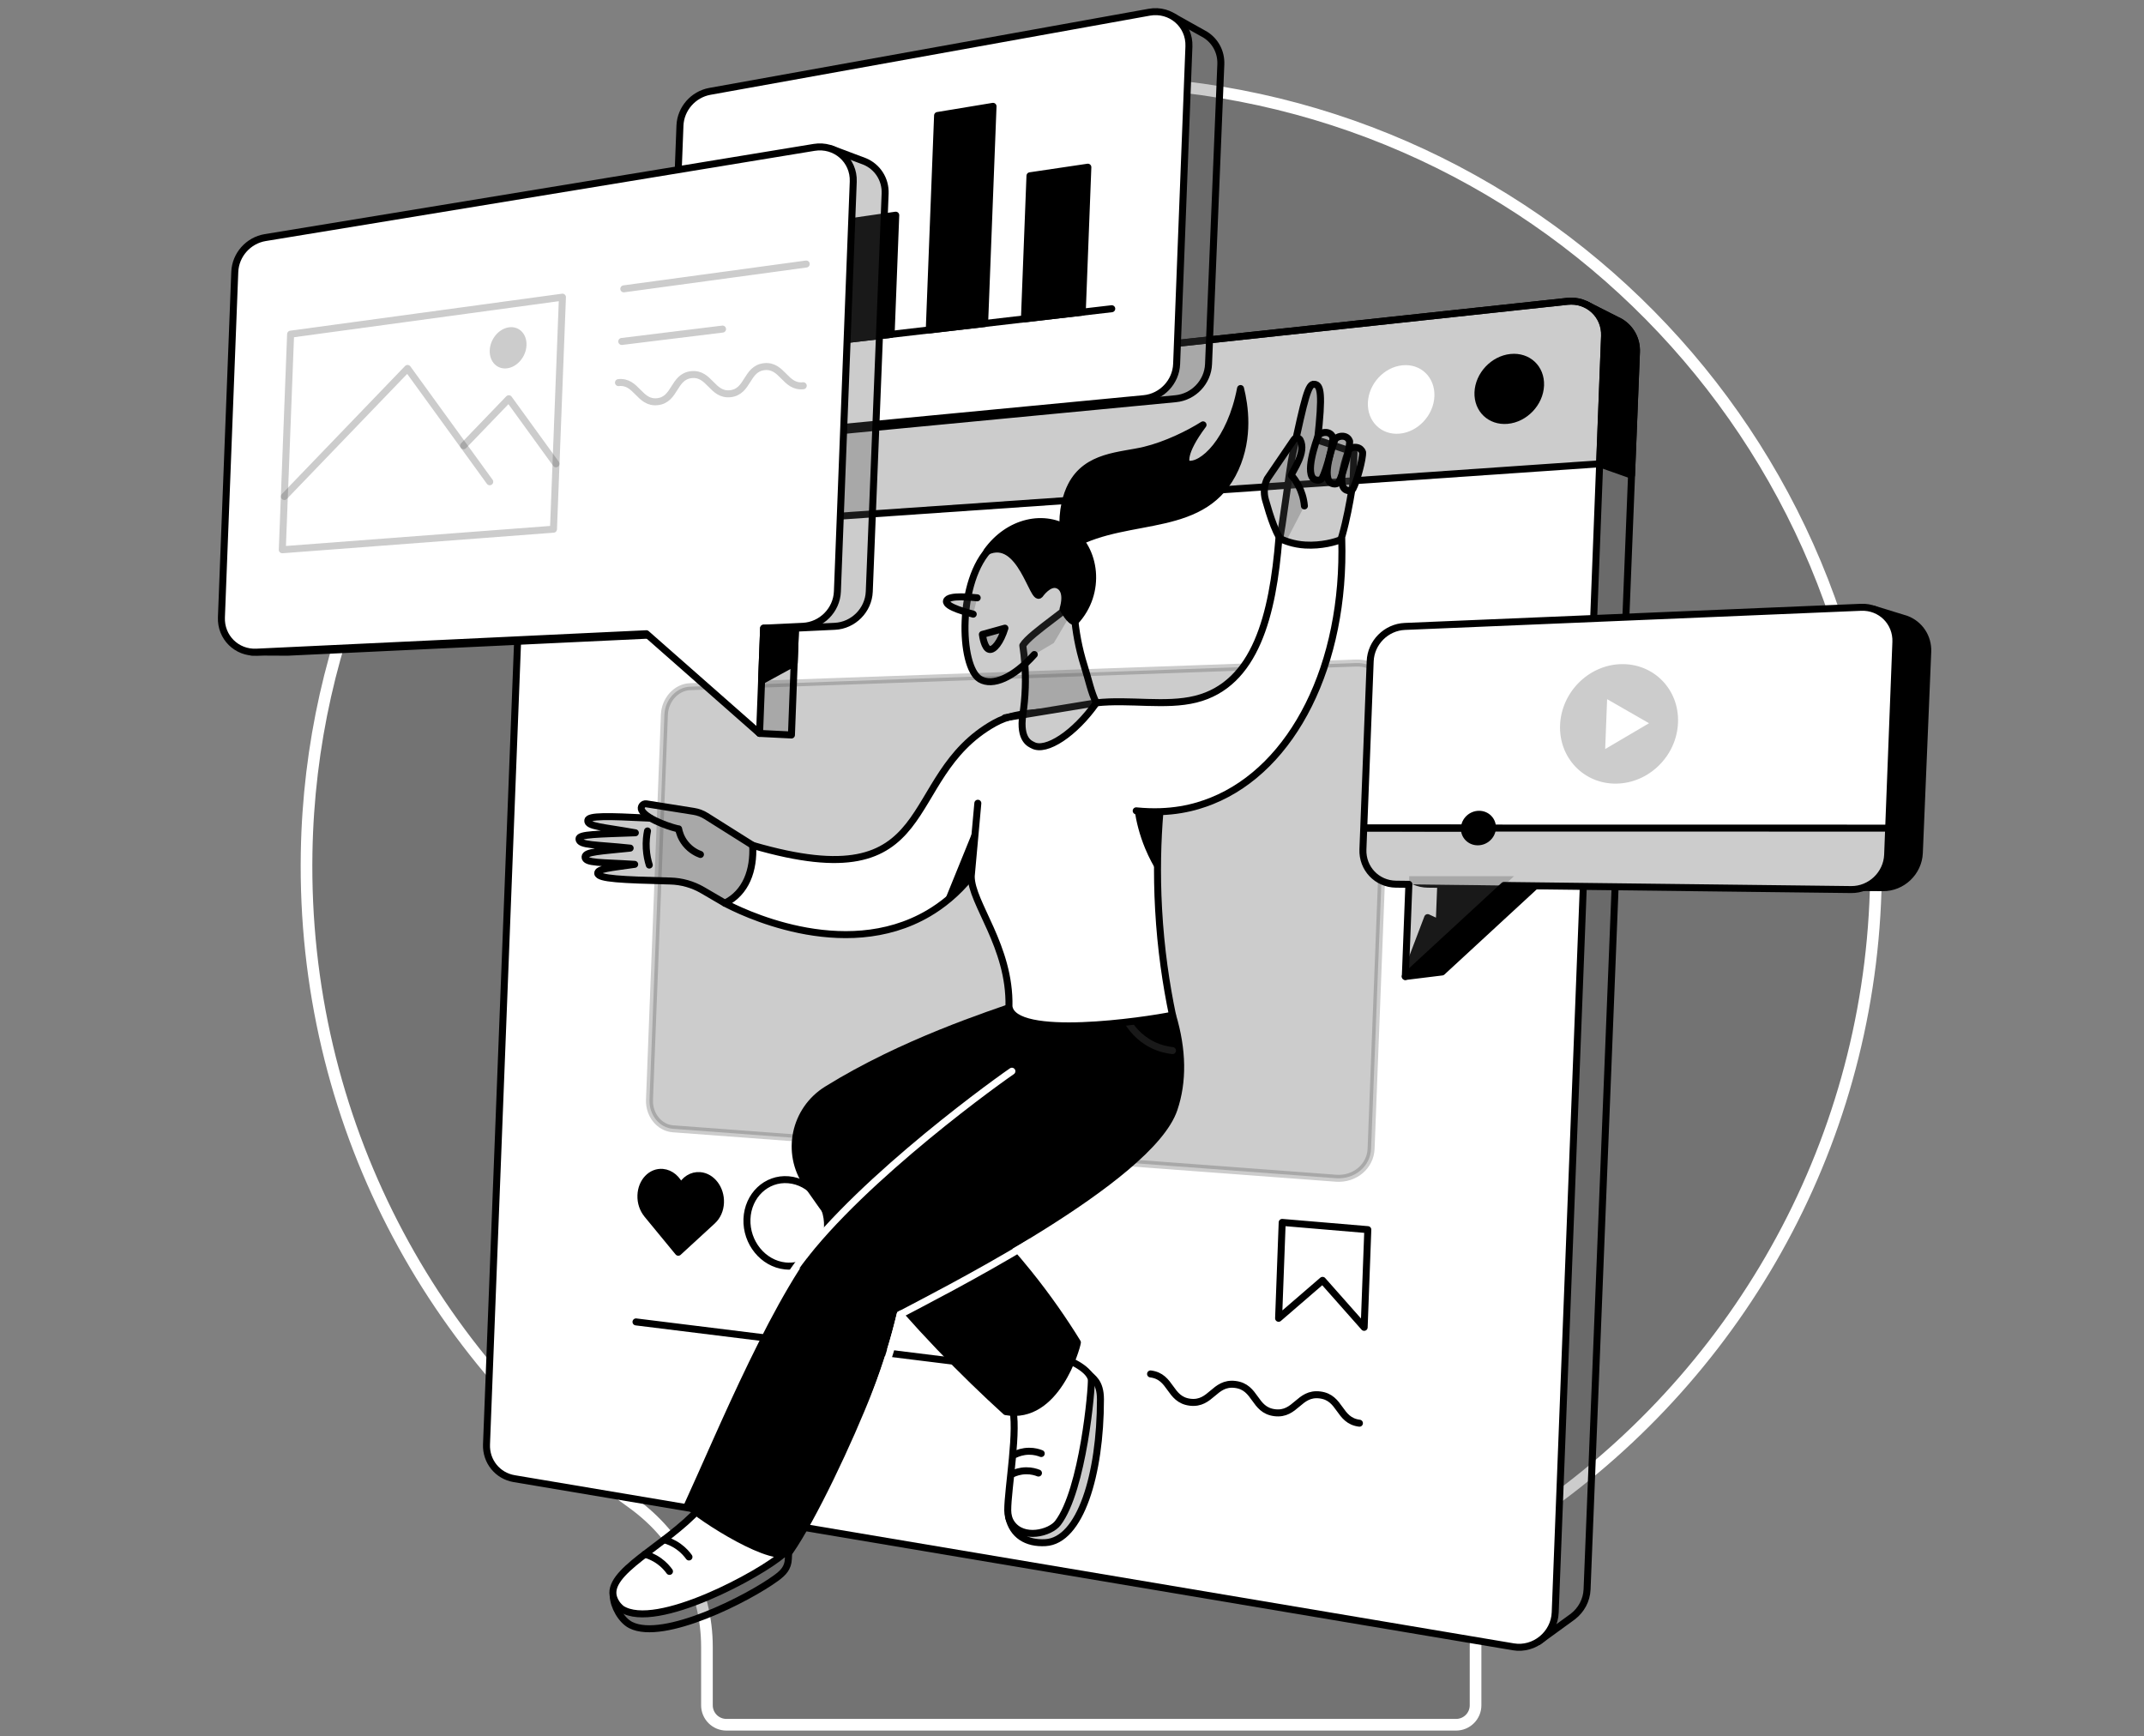<?xml version="1.0" encoding="UTF-8"?> <svg xmlns="http://www.w3.org/2000/svg" width="368" height="298" viewBox="0 0 368 298" fill="none"><rect x="0" y="0" width="368" height="298" fill="#808080" stroke="none"/><path d="M189.407 14.024C115.545 12.894 53.903 72.467 52.63 146.329C51.839 192.309 74.103 233.116 108.615 257.997C116.56 263.723 121.341 272.856 121.341 282.648V292.663C121.341 294.508 122.839 296.001 124.68 296.001H249.925C251.77 296.001 253.268 294.508 253.268 292.663V282.654C253.268 272.813 258.125 263.678 266.1 257.912C299.961 233.449 322.005 193.658 322.005 148.697C322 75.014 262.83 15.148 189.407 14.024Z" fill="#565656" fill-opacity="0.3" stroke="white" stroke-width="2"></path><path d="M278.124 55.26C277.91 55.131 277.691 55.026 277.467 54.927L272.293 52.305C272.293 52.305 269.816 54.096 268.716 55.011L101.167 70.37C98.123 70.698 95.725 73.255 95.61 76.305L88.973 247.879C88.859 250.794 90.874 253.287 93.73 253.77L257.159 277.476C257.378 279.302 257.592 280.989 257.527 281.242C257.378 281.81 264.064 281.72 264.064 281.72L270.015 277.397V277.392C271.398 276.307 272.333 274.65 272.408 272.76L280.885 60.414C280.97 58.2 279.846 56.295 278.124 55.26Z" fill="#565656" fill-opacity="0.3" stroke="black" stroke-width="1.2" stroke-miterlimit="10" stroke-linecap="round" stroke-linejoin="round"></path><path d="M278.125 55.26C277.911 55.131 277.692 55.026 277.468 54.927L272.294 52.305C272.294 52.305 269.816 54.096 268.717 55.011L263.578 55.484L272.08 75.862L274.558 79.603L280.035 81.539L280.876 60.414C280.971 58.2 279.846 56.295 278.125 55.26Z" fill="black" stroke="black" stroke-width="1.2" stroke-miterlimit="10" stroke-linecap="round" stroke-linejoin="round"></path><path d="M88.261 253.767L259.755 282.628C263.372 283.235 266.795 280.429 266.939 276.737L275.417 57.651C275.556 54.098 272.581 51.332 269.034 51.715L95.704 70.367C92.659 70.695 90.261 73.253 90.147 76.302L83.505 247.881C83.39 250.796 85.405 253.289 88.261 253.767Z" fill="white" stroke="black" stroke-width="1.2" stroke-miterlimit="10" stroke-linecap="round" stroke-linejoin="round"></path><path d="M89.516 92.342L274.557 79.596L275.408 57.651C275.547 54.098 272.572 51.332 269.024 51.715L95.695 70.367C92.65 70.695 90.252 73.253 90.138 76.302L89.516 92.342Z" fill="#565656" fill-opacity="0.3" stroke="black" stroke-width="1.2" stroke-miterlimit="10" stroke-linecap="round" stroke-linejoin="round"></path><path d="M265.023 66.164C264.893 69.498 262.087 72.443 258.779 72.741C255.495 73.035 252.958 70.612 253.082 67.323C253.212 64.035 255.958 61.094 259.241 60.751C262.555 60.408 265.152 62.831 265.023 66.164Z" fill="black"></path><path d="M246.204 67.999C246.079 71.258 243.393 74.138 240.228 74.422C237.089 74.705 234.661 72.327 234.786 69.108C234.91 65.889 237.542 63.019 240.686 62.695C243.845 62.362 246.328 64.735 246.204 67.999Z" fill="white"></path><path d="M142.045 218.032L140.995 214.091C141.607 213.072 141.985 211.858 142.035 210.529C142.189 206.405 139.174 202.793 135.333 202.469C131.537 202.146 128.363 205.166 128.209 209.211C128.055 213.256 130.98 216.858 134.776 217.261C136.124 217.405 137.398 217.116 138.497 216.514L142.045 218.032Z" stroke="black" stroke-width="1.2" stroke-miterlimit="10" stroke-linecap="round" stroke-linejoin="round"></path><path d="M159.448 205.088L144.906 203.844L149.702 210.391L151.567 218.62L159.448 205.088Z" stroke="black" stroke-width="1.2" stroke-miterlimit="10" stroke-linecap="round" stroke-linejoin="round"></path><path d="M149.703 210.39L159.449 205.086" stroke="black" stroke-width="1.2" stroke-miterlimit="10" stroke-linecap="round" stroke-linejoin="round"></path><path d="M123.664 206.391C123.754 204.003 122.176 201.929 120.156 201.759C118.749 201.64 117.5 202.471 116.843 203.784C116.291 202.366 115.122 201.327 113.739 201.207C111.763 201.038 110.097 202.799 110.012 205.138C109.962 206.391 110.38 207.555 111.077 208.401L111.072 208.406L116.425 214.909L122.321 209.491V209.486C123.097 208.764 123.619 207.665 123.664 206.391Z" fill="black" stroke="black" stroke-width="1.2" stroke-miterlimit="10" stroke-linecap="round" stroke-linejoin="round"></path><path d="M234.147 227.799L227.008 219.734L219.461 226.246L220.077 209.789L234.774 211.032L234.147 227.799Z" stroke="black" stroke-width="1.2" stroke-miterlimit="10" stroke-linecap="round" stroke-linejoin="round"></path><path d="M197.484 235.797C201.116 236.245 200.629 240.195 204.261 240.648C207.897 241.096 208.385 237.145 212.017 237.598C215.649 238.046 215.161 241.996 218.793 242.449C222.43 242.897 222.917 238.946 226.554 239.399C230.191 239.847 229.704 243.797 233.335 244.25" stroke="black" stroke-width="1.2" stroke-miterlimit="10" stroke-linecap="round" stroke-linejoin="round"></path><path d="M109.164 226.867L166.185 233.922" stroke="black" stroke-width="1.2" stroke-miterlimit="10" stroke-linecap="round" stroke-linejoin="round"></path><path d="M229.332 202.207L115.51 193.725C113.177 193.55 111.381 191.327 111.48 188.754L114.038 122.654C114.137 120.082 116.107 117.928 118.446 117.848L232.75 113.793C235.954 113.679 238.472 116.052 238.357 119.087L235.337 197.143C235.223 200.172 232.521 202.441 229.332 202.207Z" fill="#565656" fill-opacity="0.3" stroke="#565656" stroke-opacity="0.3" stroke-width="1.2" stroke-miterlimit="10" stroke-linecap="round" stroke-linejoin="round"></path><path d="M206.893 5.962V5.957L206.729 5.867C206.64 5.812 206.545 5.763 206.451 5.713L201.466 2.922L197.58 4.031V5.887L127.321 15.683C124.46 16.201 122.301 18.673 122.186 21.559L120.325 69.659C120.191 73.181 123.117 75.938 126.634 75.604L201.804 68.425C204.879 68.131 207.316 65.559 207.436 62.48L209.545 11.046C209.63 8.862 208.545 7.002 206.893 5.962Z" fill="#565656" fill-opacity="0.3" stroke="black" stroke-width="1.2" stroke-miterlimit="10" stroke-linecap="round" stroke-linejoin="round"></path><path d="M121.156 75.6L196.326 68.421C199.401 68.127 201.839 65.555 201.958 62.475L204.068 7.972C204.212 4.251 200.948 1.435 197.262 2.097L121.843 15.679C118.982 16.196 116.823 18.669 116.709 21.555L114.848 69.655C114.713 73.177 117.639 75.938 121.156 75.6Z" fill="white" stroke="black" stroke-width="1.2" stroke-miterlimit="10" stroke-linecap="round" stroke-linejoin="round"></path><path d="M185.761 53.571L175.836 54.725L176.786 30.168L186.721 28.695L185.761 53.571Z" fill="black" stroke="black" stroke-width="1.2" stroke-miterlimit="10" stroke-linecap="round" stroke-linejoin="round"></path><path d="M152.956 57.383L143.852 58.442L144.633 38.243L153.747 36.93L152.956 57.383Z" fill="black" stroke="black" stroke-width="1.2" stroke-miterlimit="10" stroke-linecap="round" stroke-linejoin="round"></path><path d="M169.003 55.524L159.5 56.629L160.928 19.822L170.445 18.25L169.003 55.524Z" fill="black" stroke="black" stroke-width="1.2" stroke-miterlimit="10" stroke-linecap="round" stroke-linejoin="round"></path><path d="M137.575 59.167L128.844 60.182L130.127 27.027L138.874 25.609L137.575 59.167Z" fill="black" stroke="black" stroke-width="1.2" stroke-miterlimit="10" stroke-linecap="round" stroke-linejoin="round"></path><path d="M124.18 60.721L190.822 52.984" stroke="black" stroke-width="1.2" stroke-miterlimit="10" stroke-linecap="round" stroke-linejoin="round"></path><path d="M327.21 106.267L327.095 106.228C326.936 106.173 326.772 106.118 326.603 106.078L321.513 104.516C321.513 104.516 320.304 105.213 318.956 106.024L246.602 107.511C243.398 107.646 240.776 110.277 240.652 113.476L239.403 145.775C239.279 149.044 241.801 151.706 245.07 151.745L247.294 151.77L247.035 158.407L245.045 157.482L241.204 167.586L247.517 166.81L263.612 151.959L323.165 152.342C326.488 152.382 329.309 149.696 329.439 146.372L330.881 111.859C330.986 109.287 329.439 107.108 327.21 106.267Z" fill="black" stroke="black" stroke-width="1.2" stroke-miterlimit="10" stroke-linecap="round" stroke-linejoin="round"></path><path d="M239.605 151.742L317.735 152.672C321.058 152.712 323.879 150.025 324.008 146.702L325.421 110.189C325.551 106.796 322.829 104.08 319.431 104.224L241.142 107.507C237.938 107.642 235.316 110.274 235.192 113.473L233.943 145.771C233.809 149.045 236.336 151.707 239.605 151.742Z" fill="white"></path><path d="M239.605 151.736L317.735 152.666C321.058 152.706 323.879 150.019 324.009 146.696L324.188 142.124L234.082 142.109L233.943 145.766C233.809 149.039 236.336 151.701 239.605 151.736Z" fill="#565656" fill-opacity="0.3"></path><path d="M241.885 150.367L241.219 167.587L259.876 150.367H241.885Z" fill="#565656" fill-opacity="0.3"></path><path d="M288.018 124.022C287.794 129.749 283.008 134.435 277.386 134.485C271.834 134.54 267.555 130.037 267.774 124.44C267.993 118.838 272.62 114.156 278.177 113.982C283.809 113.803 288.242 118.296 288.018 124.022Z" fill="#565656" fill-opacity="0.3"></path><path d="M283.038 124.122L275.849 119.992L275.516 128.549L283.038 124.122Z" fill="white"></path><path d="M319.422 104.224L241.133 107.508C237.929 107.642 235.307 110.274 235.182 113.473L233.934 145.772C233.809 149.041 236.337 151.702 239.6 151.742L241.824 151.767L241.212 167.583L258.143 151.961L317.725 152.667C321.049 152.707 323.87 150.021 323.999 146.697L325.412 110.184C325.541 106.791 322.82 104.08 319.422 104.224Z" stroke="black" stroke-width="1.2" stroke-miterlimit="10" stroke-linecap="round" stroke-linejoin="round"></path><path d="M234.078 142.109L253.76 142.114" stroke="black" stroke-width="1.2" stroke-miterlimit="10"></path><path d="M234.078 142.109L324.179 142.124" stroke="black" stroke-width="1.2" stroke-miterlimit="10"></path><path d="M256.767 142.114C256.702 143.755 255.299 145.084 253.633 145.074C251.976 145.069 250.687 143.74 250.752 142.109C250.817 140.477 252.205 139.153 253.866 139.148C255.523 139.143 256.827 140.472 256.767 142.114Z" fill="black"></path><path d="M148.442 27.717L148.432 27.712C148.403 27.702 148.378 27.692 148.348 27.682L142.716 25.562L142.378 27.752L50.994 40.776C48.093 41.254 45.884 43.747 45.77 46.667L43.476 105.961C43.401 107.921 44.277 109.643 45.68 110.732L43.133 111.902L49.262 111.931L49.267 111.926C49.347 111.926 49.421 111.931 49.496 111.926L116.417 108.762L130.373 125.867L135.845 126.141L136.542 107.807L143.283 107.489C146.472 107.339 149.079 104.712 149.204 101.523L151.925 33.234C152.024 30.717 150.552 28.607 148.442 27.717Z" fill="#565656" fill-opacity="0.3" stroke="black" stroke-width="1.2" stroke-miterlimit="10" stroke-linecap="round" stroke-linejoin="round"></path><path d="M139.737 25.293L45.522 40.775C42.621 41.253 40.412 43.745 40.298 46.666L38.004 105.96C37.875 109.368 40.616 112.085 44.024 111.925L110.945 108.761L130.373 125.866L131.07 107.806L137.811 107.487C141 107.338 143.607 104.711 143.732 101.522L146.453 31.178C146.597 27.497 143.398 24.691 139.737 25.293Z" fill="white" stroke="black" stroke-width="1.2" stroke-miterlimit="10" stroke-linecap="round" stroke-linejoin="round"></path><path d="M107.07 49.571L138.384 45.312" stroke="#565656" stroke-opacity="0.3" stroke-width="1.2" stroke-miterlimit="10" stroke-linecap="round" stroke-linejoin="round"></path><path d="M95.001 90.821L48.453 94.349L49.881 57.348L96.538 51L95.001 90.821Z" stroke="#565656" stroke-opacity="0.3" stroke-width="1.2" stroke-miterlimit="10" stroke-linecap="round" stroke-linejoin="round"></path><path d="M106.719 58.601L124.017 56.477" stroke="#565656" stroke-opacity="0.3" stroke-width="1.2" stroke-miterlimit="10" stroke-linecap="round" stroke-linejoin="round"></path><path d="M106.156 65.664C109.285 65.32 109.713 69.281 112.843 68.937C115.972 68.594 115.539 64.639 118.669 64.296C121.798 63.952 122.226 67.912 125.355 67.569C128.485 67.226 128.052 63.271 131.181 62.927C134.311 62.584 134.743 66.544 137.873 66.201" stroke="#565656" stroke-opacity="0.3" stroke-width="1.2" stroke-miterlimit="10" stroke-linecap="round" stroke-linejoin="round"></path><path d="M90.37 59.223C90.305 61.173 88.833 62.955 87.082 63.203C85.345 63.452 83.997 62.089 84.057 60.159C84.121 58.233 85.569 56.452 87.305 56.183C89.062 55.91 90.435 57.273 90.37 59.223Z" fill="#565656" fill-opacity="0.3"></path><path d="M48.805 85.21L69.954 63.234L84.059 82.682" stroke="#565656" stroke-opacity="0.3" stroke-width="1.2" stroke-miterlimit="10" stroke-linecap="round" stroke-linejoin="round"></path><path d="M79.57 76.494L87.332 68.43L95.431 79.599" stroke="#565656" stroke-opacity="0.3" stroke-width="1.2" stroke-miterlimit="10" stroke-linecap="round" stroke-linejoin="round"></path><path d="M136.54 107.812H131.068L130.719 116.842L136.316 113.782L136.54 107.812Z" fill="black" stroke="black" stroke-width="1.2" stroke-miterlimit="10" stroke-linecap="round" stroke-linejoin="round"></path><path d="M226.053 96.301C226.247 96.246 228.595 95.788 228.595 95.788C230.371 94.251 231.759 85.808 232.237 82.873L232.406 77.624L226.147 75.514C227.028 67.604 226.729 66.022 225.595 65.947C224.555 65.763 223.968 68.176 221.854 78.037C221.301 80.604 220.137 90.629 219.5 93.176L222.505 95.241L226.053 96.301Z" fill="#565656" fill-opacity="0.3" stroke="black" stroke-width="1.2" stroke-miterlimit="10" stroke-linecap="round" stroke-linejoin="round"></path><path d="M220.554 93.256C219.205 92.53 217.956 88.425 217.2 85.759C216.862 84.57 216.971 83.306 217.509 82.186L222.106 75.44C222.364 75.062 222.937 75.087 223.156 75.495C224.295 77.624 221.852 80.803 221.633 81.564C222.28 82.236 223.648 84.117 223.892 86.828" fill="#565656" fill-opacity="0.3"></path><path d="M220.554 93.256C219.205 92.53 217.956 88.425 217.2 85.759C216.862 84.57 216.971 83.306 217.509 82.186L222.106 75.44C222.364 75.062 222.937 75.087 223.156 75.495C224.295 77.624 221.852 80.803 221.633 81.564C222.28 82.236 223.648 84.117 223.892 86.828" stroke="black" stroke-width="1.2" stroke-miterlimit="10" stroke-linecap="round" stroke-linejoin="round"></path><path d="M231.53 77.16C231.978 76.752 232.684 76.657 233.212 76.891C233.709 77.115 233.858 77.553 233.878 77.627C233.958 78.697 232.913 82.623 232.222 83.896C232.112 84.1 231.853 84.225 231.57 84.215C231.356 84.205 231.187 84.16 231.047 84.09C229.291 83.23 231.152 78.17 231.53 77.16Z" fill="#565656" fill-opacity="0.3" stroke="black" stroke-width="1.2" stroke-miterlimit="10" stroke-linecap="round" stroke-linejoin="round"></path><path d="M229.161 75.354C229.644 74.881 230.39 74.737 230.947 74.966C231.475 75.185 231.624 75.653 231.649 75.732C231.719 76.896 230.574 81.245 229.828 82.677C229.709 82.906 229.435 83.056 229.131 83.061C228.903 83.061 228.723 83.021 228.579 82.956C226.718 82.115 228.743 76.478 229.161 75.354Z" fill="#565656" fill-opacity="0.3" stroke="black" stroke-width="1.2" stroke-miterlimit="10" stroke-linecap="round" stroke-linejoin="round"></path><path d="M226.286 74.706C226.769 74.233 227.515 74.089 228.072 74.317C228.6 74.536 228.749 75.004 228.774 75.084C228.843 76.248 227.699 80.596 226.953 82.029C226.833 82.258 226.56 82.407 226.256 82.412C226.027 82.412 225.848 82.372 225.704 82.308C223.843 81.467 225.868 75.83 226.286 74.706Z" fill="#565656" fill-opacity="0.3" stroke="black" stroke-width="1.2" stroke-miterlimit="10" stroke-linecap="round" stroke-linejoin="round"></path><path d="M120.226 146.642C119.719 146.458 118.589 145.965 117.654 144.796C116.848 143.791 116.579 142.766 116.48 142.244C116.002 142.239 111.052 140.761 110.152 139.055C109.858 138.502 110.331 137.856 110.943 137.955C113.654 138.388 116.366 138.816 119.077 139.249C119.838 139.368 120.565 139.642 121.216 140.055L129.196 145.079C131.082 146.92 132.973 148.761 134.858 150.602L128.321 154.9C127.057 154.935 125.684 154.97 124.42 155.005L120.609 152.781C118.923 151.796 117.012 151.254 115.062 151.204C106.788 150.995 102.694 150.831 102.594 149.89C102.515 149.119 104.689 148.945 108.938 148.343C103.271 147.965 100.37 148.189 100.42 147.065C100.46 146.179 102.992 146.104 108.161 145.557C102.291 144.93 99.375 145.129 99.375 143.97C99.375 143.159 102.614 143.169 109.052 142.925C103.564 141.93 100.729 141.866 100.888 140.796C101.042 139.751 106.291 140.174 116.908 140.681" fill="#565656" fill-opacity="0.3"></path><path d="M120.226 146.642C119.719 146.458 118.589 145.966 117.654 144.796C116.848 143.791 116.579 142.767 116.48 142.244C116.002 142.239 111.052 140.762 110.152 139.055C109.858 138.503 110.331 137.856 110.943 137.956C113.654 138.388 116.366 138.816 119.077 139.249C119.838 139.369 120.565 139.642 121.216 140.055L129.197 145.08C131.082 146.921 132.973 148.762 134.858 150.602" stroke="black" stroke-width="1.2" stroke-miterlimit="10" stroke-linecap="round" stroke-linejoin="round"></path><path d="M111.624 140.415C111.485 140.41 111.346 140.4 111.206 140.395C104.4 140.062 101.012 139.957 100.888 140.793C100.729 141.863 103.564 141.928 109.052 142.923C102.614 143.166 99.375 143.156 99.375 143.967C99.375 145.127 102.291 144.928 108.162 145.554C102.992 146.102 100.46 146.171 100.42 147.062C100.37 148.186 103.266 147.967 108.938 148.341C104.694 148.943 102.515 149.117 102.594 149.888C102.694 150.828 106.788 150.992 115.062 151.201C117.012 151.251 118.923 151.793 120.609 152.778L124.42 155.002C125.669 155.002 126.913 155.002 128.162 155.002" stroke="black" stroke-width="1.2" stroke-miterlimit="10" stroke-linecap="round" stroke-linejoin="round"></path><path d="M184.491 238.27C184.964 238.14 184.7 236.289 185.173 236.16C184.511 235.026 186.566 235.439 186.785 235.697C187.471 236.503 188.884 237.076 188.884 240.155C188.879 253.101 185.422 264.399 179.456 264.747C176.168 264.941 173.829 263.439 173.133 260.419C173.725 259.29 176.377 260.474 176.969 259.344L184.491 238.27Z" fill="#565656" fill-opacity="0.3" stroke="black" stroke-width="1.2" stroke-miterlimit="10" stroke-linecap="round" stroke-linejoin="round"></path><path d="M182.292 232.852C183.123 233.34 186.795 234.683 187.317 236.683C187.437 238.16 185.899 255.713 181.576 261.385C180.282 263.086 175.586 264.34 173.596 261.404C173.163 260.768 172.974 259.997 172.969 259.22C172.949 255.579 174.879 244.976 173.69 241.335C176.556 238.504 179.427 235.678 182.292 232.852Z" fill="white" stroke="black" stroke-width="1.2" stroke-miterlimit="10" stroke-linecap="round" stroke-linejoin="round"></path><path d="M178.243 252.807C177.806 252.633 177.069 252.404 176.134 252.414C175.054 252.424 174.229 252.743 173.781 252.957" stroke="black" stroke-width="1.2" stroke-miterlimit="10" stroke-linecap="round" stroke-linejoin="round"></path><path d="M178.72 249.456C178.282 249.281 177.546 249.053 176.611 249.063C175.531 249.072 174.705 249.391 174.258 249.605" stroke="black" stroke-width="1.2" stroke-miterlimit="10" stroke-linecap="round" stroke-linejoin="round"></path><path d="M107.123 273.653C107.123 273.653 105.263 273.548 105.273 273.976C105.308 275.603 106.616 278.071 108.273 278.901C113.885 281.727 128.412 274.349 133.268 270.782C134.472 269.896 135.238 269.07 135.313 267.578C135.333 267.19 135.353 266.807 135.372 266.424L128.417 263.578L107.123 273.653Z" fill="#565656" fill-opacity="0.3" stroke="black" stroke-width="1.2" stroke-miterlimit="10" stroke-linecap="round" stroke-linejoin="round"></path><path d="M120.113 258.844C114.108 265.436 103.85 269.769 105.342 274.217C105.546 274.824 105.919 275.481 106.685 276.108C112.606 279.943 130.73 270.018 134.382 266.734C134.019 264.575 133.661 262.416 133.298 260.257L120.113 258.844Z" fill="white" stroke="black" stroke-width="1.2" stroke-miterlimit="10" stroke-linecap="round" stroke-linejoin="round"></path><path d="M114.911 269.685C114.563 269.202 113.997 268.53 113.146 267.918C112.201 267.237 111.289 266.903 110.688 266.734" stroke="black" stroke-width="1.2" stroke-miterlimit="10" stroke-linecap="round" stroke-linejoin="round"></path><path d="M118.255 267.208C117.907 266.726 117.339 266.054 116.489 265.442C115.543 264.76 114.633 264.427 114.031 264.258" stroke="black" stroke-width="1.2" stroke-miterlimit="10" stroke-linecap="round" stroke-linejoin="round"></path><path d="M193.96 169.456L201.244 174.212C203.05 180.247 203.095 185.64 201.513 190.332C197.428 202.451 160.766 220.894 153.477 224.775C152.492 228.944 151.129 233.556 149.233 238.447C145.771 247.367 139.457 260.666 135.601 266.208C133.328 268.934 119.92 260.297 118.039 258.258C123.417 246.636 133.85 220.914 142.93 211.227C153.403 198.988 170.154 187.575 174.92 184.287C179.338 178.083 183.761 171.884 188.179 165.68L193.96 169.456Z" fill="black" stroke="black" stroke-width="1.2" stroke-miterlimit="10" stroke-linecap="round" stroke-linejoin="round"></path><path d="M193.57 175.383C194.112 176.269 195.396 178.09 197.764 179.279C199.117 179.96 200.376 180.204 201.251 180.304" stroke="#565656" stroke-opacity="0.3" stroke-width="1.2" stroke-miterlimit="10" stroke-linecap="round" stroke-linejoin="round"></path><path d="M174.916 172.347C169.941 174.098 154.99 178.884 141.935 186.994C136.363 190.457 134.781 197.85 138.508 203.248C141.722 207.91 145.324 212.75 149.348 217.691C157.349 227.507 165.344 235.636 172.642 242.268C181.279 243.825 184.802 231.328 184.926 230.397C182.637 226.681 179.861 222.646 176.508 218.482C172.03 212.925 167.528 208.382 163.438 204.731C172.379 196.586 181.319 188.442 190.259 180.297L187.986 170.641L174.916 172.347Z" fill="black" stroke="black" stroke-width="1.2" stroke-miterlimit="10" stroke-linecap="round" stroke-linejoin="round"></path><path d="M135.375 219.287C144.475 205.093 168.918 187.127 173.684 183.844" stroke="white" stroke-width="1.2" stroke-miterlimit="10" stroke-linecap="round" stroke-linejoin="round"></path><path d="M176.97 213.156C167.288 219.012 157.836 223.823 154.502 225.594C153.517 229.763 152.154 234.375 150.258 239.266" stroke="white" stroke-width="1.2" stroke-miterlimit="10" stroke-linecap="round" stroke-linejoin="round"></path><path d="M129.193 145.081C162.034 154.673 154.004 133.449 170.666 124.115C171.77 123.498 172.964 123.055 174.208 122.797C176.666 122.284 177.397 122.384 178.213 122.249C181.387 121.727 175.193 135.16 175.9 138.299L166.696 150.364C164.193 153.469 161.576 155.444 159.392 156.732C144.646 165.404 126.576 156.145 124.422 155.001C128.058 153.195 129.422 149.329 129.193 145.081Z" fill="white" stroke="black" stroke-width="1.2" stroke-miterlimit="10" stroke-linecap="round" stroke-linejoin="round"></path><path d="M167.514 141.344C167.469 141.449 164.772 148.09 164.728 148.2C164.683 148.304 162.011 154.891 161.961 155.006C163.494 153.837 165.116 152.329 166.693 150.369L168.947 147.414C168.469 145.394 167.991 143.369 167.514 141.344Z" fill="black"></path><path d="M167.837 137.846L166.703 150.369C166.688 155.006 173.409 162.394 173.18 172.737C173.977 178.533 196.653 175.175 201.25 174.215C200.161 169.006 199.24 162.896 198.862 156.031C198.519 149.832 198.683 144.21 199.091 139.314C195.454 133.08 191.817 126.851 188.181 120.617L176.101 122.597L167.837 137.846Z" fill="white"></path><path d="M188.174 120.617L172.492 123.185" stroke="black" stroke-width="1.2" stroke-miterlimit="10" stroke-linecap="round" stroke-linejoin="round"></path><path d="M167.837 137.852L166.703 150.375C166.688 155.012 173.409 162.4 173.18 172.743C173.977 178.539 196.653 175.181 201.25 174.221C200.161 169.012 199.24 162.902 198.862 156.037C198.519 149.838 198.683 144.216 199.091 139.32" stroke="black" stroke-width="1.2" stroke-miterlimit="10" stroke-linecap="round" stroke-linejoin="round"></path><path d="M196.569 145.644C197.231 147.231 197.967 148.584 198.673 149.708C198.663 145.967 198.823 142.489 199.081 139.315C199.071 139.295 199.061 139.28 199.051 139.26C197.619 139.226 196.191 139.191 194.758 139.156C195.032 140.947 195.549 143.191 196.569 145.644Z" fill="black"></path><path d="M219.52 92.344C218.475 105.523 215.525 117.428 205.237 119.991C200.082 121.274 193.923 119.991 188.172 120.618C190.366 126.797 192.565 132.976 194.759 139.155C200.694 139.737 205.097 138.618 208.043 137.429C221.973 131.822 230.53 113.871 229.884 92.344C228.884 92.831 226.779 93.697 224.028 93.538C222.013 93.423 220.446 92.796 219.52 92.344Z" fill="white"></path><path d="M195.018 139.155C200.953 139.737 205.097 138.618 208.043 137.429C221.973 131.822 230.943 114.06 230.301 92.533C229.301 93.02 226.779 93.697 224.033 93.538C222.008 93.423 220.446 92.802 219.52 92.344C218.475 105.523 215.525 117.429 205.237 119.991C200.082 121.274 193.923 119.991 188.172 120.618" stroke="black" stroke-width="1.2" stroke-miterlimit="10" stroke-linecap="round" stroke-linejoin="round"></path><path d="M184.43 105.846C184.634 108.204 185.097 111.13 186.122 114.364C186.888 116.782 187.291 118.906 188.176 120.618C184.5 125.871 179.515 129.155 177.266 127.881C176.903 127.677 174.918 127.07 175.554 122.682C175.768 121.274 175.928 119.712 175.982 118.011C176.072 115.274 175.868 112.831 175.554 110.777C176.853 108.588 184.739 103.806 186.037 101.617L184.43 105.846Z" fill="#565656" fill-opacity="0.3" stroke="black" stroke-width="1.2" stroke-miterlimit="10" stroke-linecap="round" stroke-linejoin="round"></path><path d="M177.535 112.327C174.022 116.257 170.639 117.342 168.211 116.556C164.923 115.496 164.355 99.495 170.102 93.953L183.639 94.5L186.037 101.625L180.878 110.347L177.535 112.327Z" fill="#565656" fill-opacity="0.3"></path><path d="M168.617 108.88C168.652 109.128 168.95 111.293 169.831 111.457C170.607 111.601 171.756 110.183 172.487 107.805C171.199 108.163 169.91 108.521 168.617 108.88Z" fill="#565656" fill-opacity="0.3" stroke="black" stroke-width="1.2" stroke-miterlimit="10" stroke-linecap="round" stroke-linejoin="round"></path><path d="M170.096 93.953C164.35 99.495 164.639 114.451 168.206 116.556C170.405 117.854 174.017 116.257 177.529 112.327" stroke="black" stroke-width="1.2" stroke-miterlimit="10" stroke-linecap="round" stroke-linejoin="round"></path><path d="M167.729 102.596C167.137 102.566 162.714 101.999 162.455 103.148C162.221 104.208 166.44 105.213 167.047 105.402" fill="#565656" fill-opacity="0.3"></path><path d="M167.729 102.596C167.137 102.566 162.714 101.999 162.455 103.148C162.221 104.208 166.44 105.213 167.047 105.402" stroke="black" stroke-width="1.2" stroke-miterlimit="10" stroke-linecap="round" stroke-linejoin="round"></path><path d="M178.46 102.076C177.291 103.374 175.226 91.901 169.375 94.648C173.126 89.414 179.36 88.13 183.619 91.041C188.087 94.096 189.206 101.718 184.51 106.713C183.634 106.713 182.539 104.598 182.465 104.519C183.236 101.857 182.41 100.703 181.495 100.384C180.007 99.862 178.529 101.986 178.46 102.076Z" fill="black" stroke="black" stroke-width="1.2" stroke-miterlimit="10" stroke-linecap="round" stroke-linejoin="round"></path><path d="M206.491 72.914C204.078 74.441 200.192 76.366 196.461 77.267C192.356 78.257 186.54 78.123 183.869 83.337C183.073 84.884 182.232 87.526 182.471 91.222C183.073 91.978 183.675 92.73 184.277 93.486C193.874 88.207 206.899 91.774 212.038 80.391C214.486 74.973 213.64 69.58 212.929 66.68C211.217 75.635 206.347 80.187 203.809 79.635C203.486 79.56 202.789 77.849 206.491 72.914Z" fill="black" stroke="black" stroke-width="1.2" stroke-miterlimit="10" stroke-linecap="round" stroke-linejoin="round"></path><path d="M111.139 142.609C110.985 143.37 110.856 144.405 110.925 145.624C110.99 146.778 111.219 147.748 111.443 148.464" stroke="black" stroke-width="1.2" stroke-miterlimit="10" stroke-linecap="round" stroke-linejoin="round"></path></svg> 